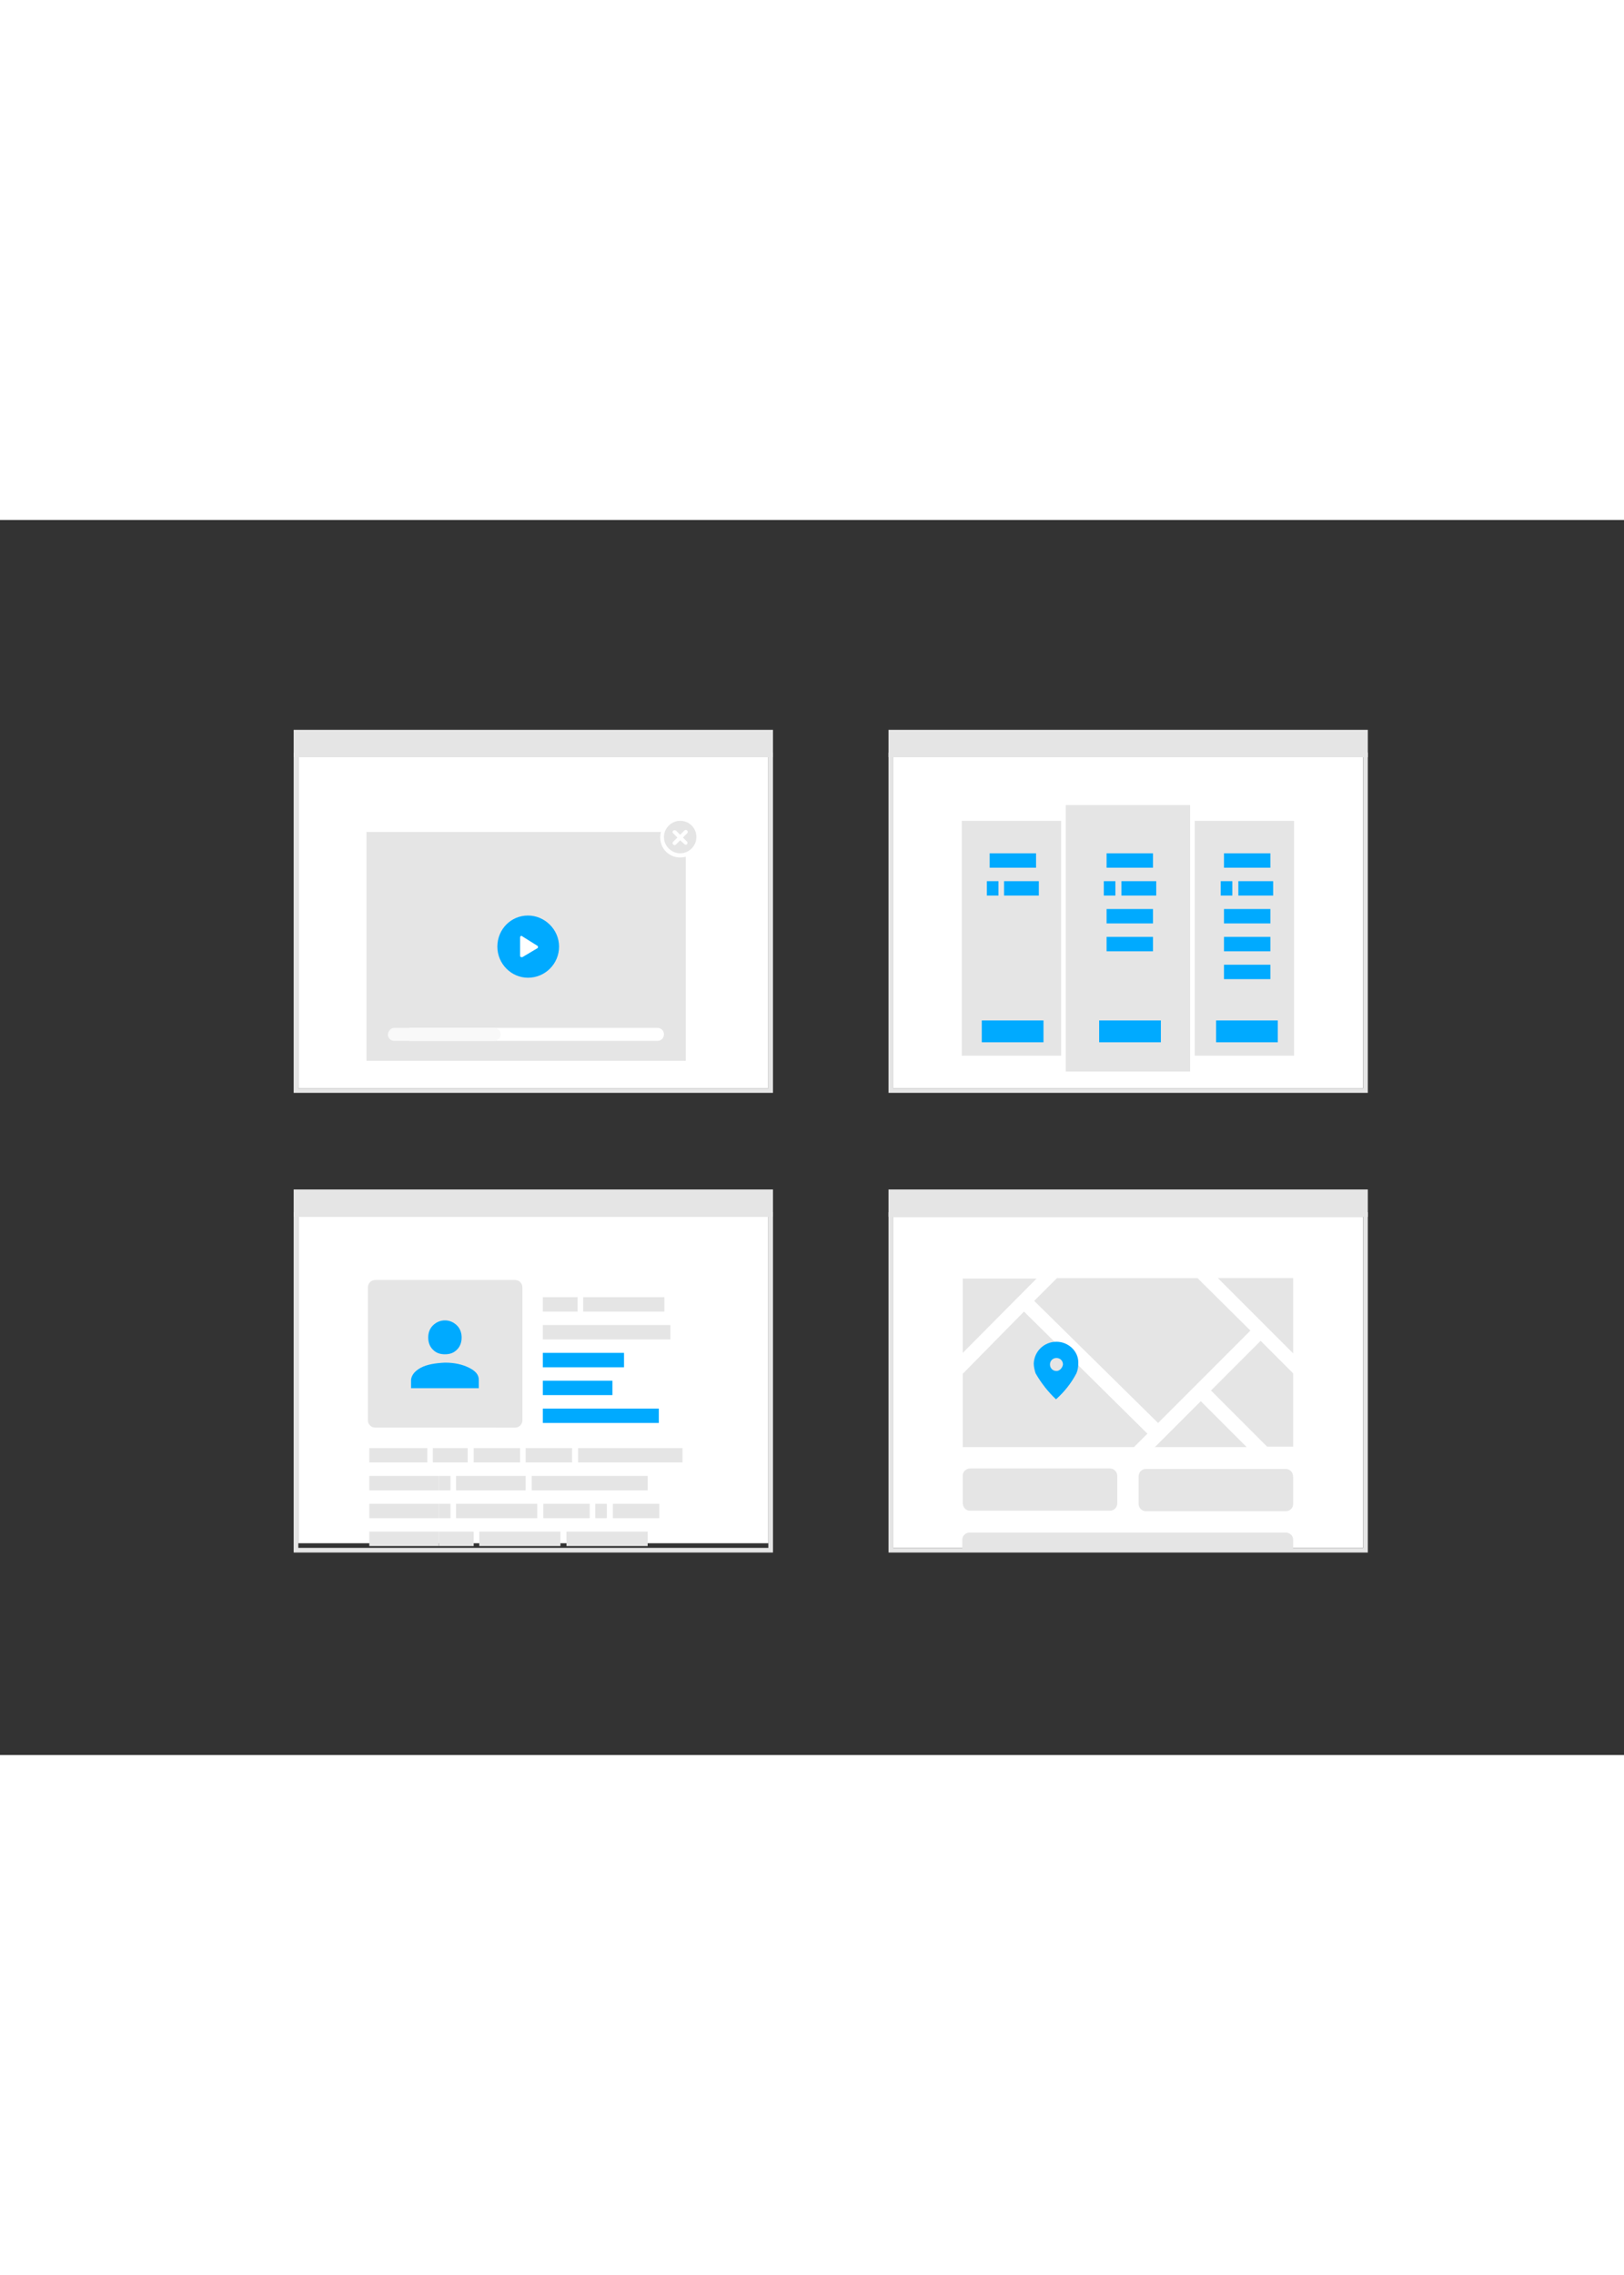 <?xml version="1.0" encoding="UTF-8" standalone="no"?>
<svg
   xmlns:dc="http://purl.org/dc/elements/1.1/"
   xmlns:cc="http://creativecommons.org/ns#"
   xmlns:rdf="http://www.w3.org/1999/02/22-rdf-syntax-ns#"
   xmlns:svg="http://www.w3.org/2000/svg"
   xmlns="http://www.w3.org/2000/svg"
   xmlns:xlink="http://www.w3.org/1999/xlink"
   xmlns:sodipodi="http://sodipodi.sourceforge.net/DTD/sodipodi-0.dtd"
   xmlns:inkscape="http://www.inkscape.org/namespaces/inkscape"
   id="Layer_1"
   viewBox="0 0 350 266"
   version="1.1"
   sodipodi:docname="feature-enrichdashboards.svg"
   height="700"
   width="500"
   inkscape:version="0.92.3 (2405546, 2018-03-11)">
  <rect x="0" y="0" width="350" height="266" fill="#333333" stroke="none"/>
  <sodipodi:namedview
     pagecolor="#ffffff"
     bordercolor="#666666"
     borderopacity="1"
     objecttolerance="10"
     gridtolerance="10"
     guidetolerance="10"
     inkscape:pageopacity="0"
     inkscape:pageshadow="2"
     inkscape:window-width="1920"
     inkscape:window-height="1027"
     id="namedview5129"
     showgrid="false"
     inkscape:zoom="2.5293854"
     inkscape:cx="161.51057"
     inkscape:cy="133"
     inkscape:window-x="-8"
     inkscape:window-y="-8"
     inkscape:window-maximized="1"
     inkscape:current-layer="layer1" />
  <style
     id="style4750">.st0{clip-path:url(#SVGID_2_)}.st1{fill:#e5e5e5}.st2{enable-background:new}.st3{fill:#0af}.st4{clip-path:url(#SVGID_4_)}.st5{clip-path:url(#SVGID_6_)}.st6{fill:#cfcfcf}.st7{clip-path:url(#SVGID_8_)}.st8{fill:#e3e3e3}.st9{fill:#fff}.st10{clip-path:url(#SVGID_10_)}.st11{fill:#f9f9f9}.st12{clip-path:url(#SVGID_12_)}.st13{clip-path:url(#SVGID_14_)}.st14{clip-path:url(#SVGID_16_)}.st15{fill:url(#SVGID_17_)}.st16{fill:url(#SVGID_18_)}.st17{fill:#e4e4e3}.st18{fill:url(#SVGID_19_)}.st19{fill:url(#SVGID_20_)}.st20{fill:url(#SVGID_21_)}.st21{fill:url(#SVGID_22_)}.st22{fill:#5e5e5e}</style>
  <title
     id="title4752">Asset 12</title>
  <defs
     id="defs4755">
    <path
       id="SVGID_1_"
       d="m 0.5,148.6 h 102.3 v 72.3 H 0.5 Z"
       inkscape:connector-curvature="0" />
    <clipPath
       id="SVGID_12_-5">
      <use
         height="100%"
         width="100%"
         y="0"
         x="0"
         style="overflow:visible"
         xlink:href="#SVGID_11_"
         overflow="visible"
         id="use4941-2" />
    </clipPath>
    <clipPath
       id="SVGID_10_-0">
      <use
         height="100%"
         width="100%"
         y="0"
         x="0"
         style="overflow:visible"
         xlink:href="#SVGID_9_"
         overflow="visible"
         id="use4919-1" />
    </clipPath>
    <clipPath
       id="SVGID_4_-3">
      <use
         height="100%"
         width="100%"
         y="0"
         x="0"
         style="overflow:visible"
         xlink:href="#SVGID_3_"
         overflow="visible"
         id="use4817-7" />
    </clipPath>
    <clipPath
       id="SVGID_2_-8">
      <use
         height="100%"
         width="100%"
         y="0"
         x="0"
         style="overflow:visible"
         xlink:href="#SVGID_1_"
         overflow="visible"
         id="use4757-7" />
    </clipPath>
  </defs>
  <clipPath
     id="SVGID_2_">
    <use
       xlink:href="#SVGID_1_"
       overflow="visible"
       id="use4757"
       style="overflow:visible"
       x="0"
       y="0"
       width="100%"
       height="100%" />
  </clipPath>
  <defs
     id="defs4815">
    <path
       id="SVGID_3_"
       d="M 128.7,148.6 H 231 v 72.3 H 128.7 Z"
       inkscape:connector-curvature="0" />
  </defs>
  <clipPath
     id="SVGID_4_">
    <use
       xlink:href="#SVGID_3_"
       overflow="visible"
       id="use4817"
       style="overflow:visible"
       x="0"
       y="0"
       width="100%"
       height="100%" />
  </clipPath>
  <defs
     id="defs4829">
    <path
       id="SVGID_5_"
       d="m 256.9,148.6 h 102.3 v 72.3 H 256.9 Z"
       inkscape:connector-curvature="0" />
  </defs>
  <clipPath
     id="SVGID_6_">
    <use
       xlink:href="#SVGID_5_"
       overflow="visible"
       id="use4831"
       style="overflow:visible"
       x="0"
       y="0"
       width="100%"
       height="100%" />
  </clipPath>
  <defs
     id="defs4843">
    <path
       id="SVGID_7_"
       d="m 385,148.6 h 102.3 v 72.3 H 385 Z"
       inkscape:connector-curvature="0" />
  </defs>
  <clipPath
     id="SVGID_8_">
    <use
       xlink:href="#SVGID_7_"
       overflow="visible"
       id="use4845"
       style="overflow:visible"
       x="0"
       y="0"
       width="100%"
       height="100%" />
  </clipPath>
  <defs
     id="defs4917">
    <path
       id="SVGID_9_"
       d="m 0.5,49.6 h 102.3 v 72.3 H 0.5 Z"
       inkscape:connector-curvature="0" />
  </defs>
  <clipPath
     id="SVGID_10_">
    <use
       xlink:href="#SVGID_9_"
       overflow="visible"
       id="use4919"
       style="overflow:visible"
       x="0"
       y="0"
       width="100%"
       height="100%" />
  </clipPath>
  <defs
     id="defs4939">
    <path
       id="SVGID_11_"
       d="M 128.7,49.6 H 231 v 72.3 H 128.7 Z"
       inkscape:connector-curvature="0" />
  </defs>
  <clipPath
     id="SVGID_12_">
    <use
       xlink:href="#SVGID_11_"
       overflow="visible"
       id="use4941"
       style="overflow:visible"
       x="0"
       y="0"
       width="100%"
       height="100%" />
  </clipPath>
  <defs
     id="defs5003">
    <path
       id="SVGID_13_"
       d="m 256.9,49.6 h 102.3 v 72.3 H 256.9 Z"
       inkscape:connector-curvature="0" />
  </defs>
  <clipPath
     id="SVGID_14_">
    <use
       xlink:href="#SVGID_13_"
       overflow="visible"
       id="use5005"
       style="overflow:visible"
       x="0"
       y="0"
       width="100%"
       height="100%" />
  </clipPath>
  <defs
     id="defs5013">
    <path
       id="SVGID_15_"
       d="m 385,49.6 h 102.3 v 72.3 H 385 Z"
       inkscape:connector-curvature="0" />
  </defs>
  <clipPath
     id="SVGID_16_">
    <use
       xlink:href="#SVGID_15_"
       overflow="visible"
       id="use5015"
       style="overflow:visible"
       x="0"
       y="0"
       width="100%"
       height="100%" />
  </clipPath>
  <linearGradient
     id="SVGID_19_"
     gradientUnits="userSpaceOnUse"
     x1="256.4"
     y1="83.3"
     x2="359.7"
     y2="83.3">
    <stop
       offset="0"
       stop-color="#e5e5e5"
       id="stop5062" />
    <stop
       offset=".506"
       stop-color="#e8e8e8"
       id="stop5064" />
    <stop
       offset=".809"
       stop-color="#f0f0f0"
       id="stop5066" />
    <stop
       offset="1"
       stop-color="#fafafa"
       id="stop5068" />
  </linearGradient>
  <linearGradient
     id="SVGID_20_"
     gradientUnits="userSpaceOnUse"
     x1="384.5"
     y1="83.3"
     x2="487.8"
     y2="83.3">
    <stop
       offset="0"
       stop-color="#fafafa"
       id="stop5073" />
    <stop
       offset=".191"
       stop-color="#f0f0f0"
       id="stop5075" />
    <stop
       offset=".494"
       stop-color="#e8e8e8"
       id="stop5077" />
    <stop
       offset="1"
       stop-color="#e5e5e5"
       id="stop5079" />
  </linearGradient>
  <linearGradient
     id="SVGID_21_"
     gradientUnits="userSpaceOnUse"
     x1="256.4"
     y1="182.3"
     x2="359.7"
     y2="182.3">
    <stop
       offset="0"
       stop-color="#e5e5e5"
       id="stop5094" />
    <stop
       offset=".506"
       stop-color="#e8e8e8"
       id="stop5096" />
    <stop
       offset=".809"
       stop-color="#f0f0f0"
       id="stop5098" />
    <stop
       offset="1"
       stop-color="#fafafa"
       id="stop5100" />
  </linearGradient>
  <linearGradient
     id="SVGID_22_"
     gradientUnits="userSpaceOnUse"
     x1="384.5"
     y1="182.3"
     x2="487.8"
     y2="182.3">
    <stop
       offset="0"
       stop-color="#fafafa"
       id="stop5105" />
    <stop
       offset=".191"
       stop-color="#f0f0f0"
       id="stop5107" />
    <stop
       offset=".494"
       stop-color="#e8e8e8"
       id="stop5109" />
    <stop
       offset="1"
       stop-color="#e5e5e5"
       id="stop5111" />
  </linearGradient>
  <g
     inkscape:groupmode="layer"
     id="layer1"
     inkscape:label="derriere">
    <rect
       style="fill:#ffffff;stroke-width:1.864"
       id="rect950"
       width="101.3"
       height="71.3"
       x="64.289"
       y="51.091" />
    <rect
       style="fill:#ffffff;stroke-width:1.864"
       id="rect950-8"
       width="101.3"
       height="71.3"
       x="64.289"
       y="149.091" />
    <rect
       style="fill:#ffffff;stroke-width:1.864"
       id="rect950-8-6"
       width="101.3"
       height="71.3"
       x="192.489"
       y="150.091" />
    <rect
       style="fill:#ffffff;stroke-width:1.864"
       id="rect950-8-6-3"
       width="101.3"
       height="71.3"
       x="192.489"
       y="51.091" />
  </g>
  <g
     inkscape:groupmode="layer"
     id="layer2"
     inkscape:label="dessus">
    <g
       style=""
       transform="translate(63.289,0.991)"
       class="st0"
       clip-path="url(#SVGID_2_)"
       id="g4812">
      <path
         inkscape:connector-curvature="0"
         class="st1"
         d="m 17.6,162.7 h 30.1 c 0.9,0 1.6,0.7 1.6,1.6 v 28.6 c 0,0.9 -0.7,1.6 -1.6,1.6 H 17.6 c -0.9,0 -1.6,-0.7 -1.6,-1.6 v -28.6 c 0,-0.9 0.7,-1.6 1.6,-1.6 z"
         id="path4760"
         style="fill:#e5e5e5" />
      <g
         class="st2"
         id="g4764"
         style="enable-background:new">
        <path
           inkscape:connector-curvature="0"
           class="st3"
           d="m 32.6,180.5 c 2.1,0 3.8,0.4 5.2,1.1 1.4,0.7 2.1,1.5 2.1,2.6 V 186 H 25.3 v -1.8 c 0.1,-1 0.8,-1.9 2.1,-2.6 1.3,-0.7 3.1,-1 5.2,-1.1 z m 0,-9.1 c 1,0 1.9,0.4 2.6,1.1 0.7,0.7 1,1.6 1,2.6 0,1 -0.3,1.9 -1,2.6 -0.7,0.7 -1.5,1 -2.6,1 -1.1,0 -1.9,-0.3 -2.6,-1 -0.7,-0.7 -1,-1.6 -1,-2.6 0,-1 0.3,-1.9 1,-2.6 0.7,-0.7 1.6,-1.1 2.6,-1.1 z"
           id="path4762"
           style="fill:#00aaff" />
      </g>
      <g
         class="st2"
         id="g4768"
         style="enable-background:new">
        <path
           inkscape:connector-curvature="0"
           class="st1"
           d="m 16.3,202 v -3.1 h 2.5 v 3.1 z m 2.5,0 v -3.1 h 2.5 v 3.1 z m 2.5,0 v -3.1 h 2.5 v 3.1 z m 2.5,0 v -3.1 h 2.5 v 3.1 z m 2.5,0 v -3.1 h 2.5 v 3.1 z m 3.7,0 v -3.1 h 2.5 v 3.1 z m 2.5,0 v -3.1 H 35 v 3.1 z m 2.5,0 v -3.1 h 2.5 v 3.1 z m 3.8,0 v -3.1 h 2.5 v 3.1 z m 2.5,0 v -3.1 h 2.5 v 3.1 z m 2.5,0 v -3.1 h 2.5 v 3.1 z m 2.5,0 v -3.1 h 2.5 v 3.1 z m 3.7,0 v -3.1 h 2.5 v 3.1 z m 2.5,0 v -3.1 H 55 v 3.1 z m 2.5,0 v -3.1 h 2.5 v 3.1 z m 2.5,0 v -3.1 H 60 v 3.1 z m 3.8,0 v -3.1 h 2.5 v 3.1 z m 2.5,0 v -3.1 h 2.5 v 3.1 z m 2.5,0 v -3.1 h 2.5 v 3.1 z m 2.5,0 v -3.1 h 2.5 v 3.1 z m 2.5,0 v -3.1 h 2.5 v 3.1 z m 2.5,0 v -3.1 h 2.5 v 3.1 z m 2.5,0 v -3.1 h 2.5 v 3.1 z m 2.5,0 v -3.1 h 2.5 v 3.1 z m 2.5,0 v -3.1 h 2.5 v 3.1 z"
           id="path4766"
           style="fill:#e5e5e5" />
      </g>
      <g
         class="st2"
         id="g4774"
         style="enable-background:new">
        <path
           inkscape:connector-curvature="0"
           class="st1"
           d="m 16.3,208 v -3.1 h 2.5 v 3.1 z m 2.5,0 v -3.1 h 2.5 v 3.1 z m 2.5,0 v -3.1 h 2.5 v 3.1 z m 2.5,0 v -3.1 h 2.5 v 3.1 z m 2.5,0 v -3.1 h 2.5 v 3.1 z m 2.5,0 v -3.1 h 2.5 v 3.1 z"
           id="path4770"
           style="fill:#e5e5e5" />
        <path
           inkscape:connector-curvature="0"
           class="st1"
           d="m 31.3,208 v -3.1 h 2.5 v 3.1 z m 3.7,0 v -3.1 h 2.5 v 3.1 z m 2.5,0 v -3.1 H 40 v 3.1 z m 2.5,0 v -3.1 h 2.5 v 3.1 z m 2.5,0 v -3.1 H 45 v 3.1 z m 2.5,0 v -3.1 h 2.5 v 3.1 z m 2.5,0 v -3.1 H 50 v 3.1 z m 3.8,0 v -3.1 h 2.5 v 3.1 z m 2.5,0 v -3.1 h 2.5 v 3.1 z m 2.5,0 v -3.1 h 2.5 v 3.1 z m 2.5,0 v -3.1 h 2.5 v 3.1 z m 2.5,0 v -3.1 h 2.5 v 3.1 z m 2.5,0 v -3.1 h 2.5 v 3.1 z m 2.5,0 v -3.1 h 2.5 v 3.1 z m 2.5,0 v -3.1 h 2.5 v 3.1 z m 2.5,0 v -3.1 h 2.5 v 3.1 z m 2.5,0 v -3.1 h 2.5 v 3.1 z"
           id="path4772"
           style="fill:#e5e5e5" />
      </g>
      <g
         class="st2"
         id="g4780"
         style="enable-background:new">
        <path
           inkscape:connector-curvature="0"
           class="st1"
           d="m 16.3,214 v -3.1 h 2.5 v 3.1 z m 2.5,0 v -3.1 h 2.5 v 3.1 z m 2.5,0 v -3.1 h 2.5 v 3.1 z m 2.5,0 v -3.1 h 2.5 v 3.1 z m 2.5,0 v -3.1 h 2.5 v 3.1 z m 2.5,0 v -3.1 h 2.5 v 3.1 z"
           id="path4776"
           style="fill:#e5e5e5" />
        <path
           inkscape:connector-curvature="0"
           class="st1"
           d="m 31.3,214 v -3.1 h 2.5 v 3.1 z m 3.7,0 v -3.1 h 2.5 v 3.1 z m 2.5,0 v -3.1 H 40 v 3.1 z m 2.5,0 v -3.1 h 2.5 v 3.1 z m 2.5,0 v -3.1 H 45 v 3.1 z m 2.5,0 v -3.1 h 2.5 v 3.1 z m 2.5,0 v -3.1 H 50 v 3.1 z m 2.5,0 v -3.1 h 2.5 v 3.1 z m 3.8,0 v -3.1 h 2.5 v 3.1 z m 2.5,0 v -3.1 h 2.5 v 3.1 z m 2.5,0 v -3.1 h 2.5 v 3.1 z m 2.5,0 v -3.1 h 2.5 v 3.1 z m 3.7,0 v -3.1 h 2.5 v 3.1 z m 3.8,0 v -3.1 h 2.5 v 3.1 z m 2.5,0 v -3.1 h 2.5 v 3.1 z m 2.5,0 v -3.1 h 2.5 v 3.1 z m 2.5,0 v -3.1 h 2.5 v 3.1 z"
           id="path4778"
           style="fill:#e5e5e5" />
      </g>
      <g
         class="st2"
         id="g4786"
         style="enable-background:new">
        <path
           inkscape:connector-curvature="0"
           class="st1"
           d="m 16.3,220 v -3.1 h 2.5 v 3.1 z m 2.5,0 v -3.1 h 2.5 v 3.1 z m 2.5,0 v -3.1 h 2.5 v 3.1 z m 2.5,0 v -3.1 h 2.5 v 3.1 z m 2.5,0 v -3.1 h 2.5 v 3.1 z m 2.5,0 v -3.1 h 2.5 v 3.1 z"
           id="path4782"
           style="fill:#e5e5e5" />
        <path
           inkscape:connector-curvature="0"
           class="st1"
           d="m 31.3,220 v -3.1 h 2.5 v 3.1 z m 2.5,0 v -3.1 h 2.5 v 3.1 z m 2.5,0 v -3.1 h 2.5 v 3.1 z m 3.7,0 v -3.1 h 2.5 v 3.1 z m 2.5,0 v -3.1 H 45 v 3.1 z m 2.5,0 v -3.1 h 2.5 v 3.1 z m 2.5,0 v -3.1 H 50 v 3.1 z m 2.5,0 v -3.1 h 2.5 v 3.1 z m 2.5,0 v -3.1 H 55 v 3.1 z m 2.5,0 v -3.1 h 2.5 v 3.1 z m 3.8,0 v -3.1 h 2.5 v 3.1 z m 2.5,0 v -3.1 h 2.5 v 3.1 z m 2.5,0 v -3.1 h 2.5 v 3.1 z m 2.5,0 v -3.1 h 2.5 v 3.1 z m 2.5,0 v -3.1 h 2.5 v 3.1 z m 2.5,0 v -3.1 h 2.5 v 3.1 z m 2.5,0 v -3.1 h 2.5 v 3.1 z"
           id="path4784"
           style="fill:#e5e5e5" />
      </g>
      <g
         class="st2"
         id="g4790"
         style="enable-background:new">
        <path
           inkscape:connector-curvature="0"
           class="st1"
           d="m 16.3,226 v -3.1 h 2.5 v 3.1 z m 2.5,0 v -3.1 h 2.5 v 3.1 z m 2.5,0 v -3.1 h 2.5 v 3.1 z m 2.5,0 v -3.1 h 2.5 v 3.1 z m 2.5,0 v -3.1 h 2.5 v 3.1 z m 3.7,0 v -3.1 h 2.5 v 3.1 z m 2.5,0 v -3.1 H 35 v 3.1 z m 2.5,0 v -3.1 h 2.5 v 3.1 z m 2.5,0 v -3.1 H 40 v 3.1 z m 2.5,0 v -3.1 h 2.5 v 3.1 z m 2.5,0 v -3.1 H 45 v 3.1 z m 2.5,0 v -3.1 h 2.5 v 3.1 z m 2.5,0 v -3.1 H 50 v 3.1 z"
           id="path4788"
           style="fill:#e5e5e5" />
      </g>
      <g
         class="st2"
         id="g4794"
         style="enable-background:new">
        <path
           inkscape:connector-curvature="0"
           class="st1"
           d="m 53.7,169.5 v -3.1 h 2.5 v 3.1 z m 2.5,0 v -3.1 h 2.5 v 3.1 z m 2.5,0 v -3.1 h 2.5 v 3.1 z m 3.7,0 v -3.1 h 2.5 v 3.1 z m 2.5,0 v -3.1 h 2.5 v 3.1 z m 2.5,0 v -3.1 h 2.5 v 3.1 z m 2.5,0 v -3.1 h 2.5 v 3.1 z m 2.5,0 v -3.1 h 2.5 v 3.1 z m 2.5,0 v -3.1 h 2.5 v 3.1 z m 2.5,0 v -3.1 h 2.5 v 3.1 z"
           id="path4792"
           style="fill:#e5e5e5" />
      </g>
      <g
         class="st2"
         id="g4798"
         style="enable-background:new">
        <path
           inkscape:connector-curvature="0"
           class="st1"
           d="m 53.7,175.5 v -3.1 h 2.5 v 3.1 z m 2.5,0 v -3.1 h 2.5 v 3.1 z m 2.5,0 v -3.1 h 2.5 v 3.1 z m 2.5,0 v -3.1 h 2.5 v 3.1 z m 2.5,0 v -3.1 h 2.5 v 3.1 z m 2.5,0 v -3.1 h 2.5 v 3.1 z m 2.5,0 v -3.1 h 2.5 v 3.1 z m 2.5,0 v -3.1 h 2.5 v 3.1 z m 2.5,0 v -3.1 h 2.5 v 3.1 z m 2.5,0 v -3.1 h 2.5 v 3.1 z m 2.5,0 v -3.1 h 2.5 v 3.1 z"
           id="path4796"
           style="fill:#e5e5e5" />
      </g>
      <g
         class="st2"
         id="g4802"
         style="enable-background:new">
        <path
           inkscape:connector-curvature="0"
           class="st3"
           d="m 53.7,181.5 v -3.1 h 2.5 v 3.1 z m 2.5,0 v -3.1 h 2.5 v 3.1 z m 2.5,0 v -3.1 h 2.5 v 3.1 z m 2.5,0 v -3.1 h 2.5 v 3.1 z m 2.5,0 v -3.1 h 2.5 v 3.1 z m 2.5,0 v -3.1 h 2.5 v 3.1 z m 2.5,0 v -3.1 h 2.5 v 3.1 z"
           id="path4800"
           style="fill:#00aaff" />
      </g>
      <g
         class="st2"
         id="g4806"
         style="enable-background:new">
        <path
           inkscape:connector-curvature="0"
           class="st3"
           d="m 53.7,187.5 v -3.1 h 2.5 v 3.1 z m 2.5,0 v -3.1 h 2.5 v 3.1 z m 2.5,0 v -3.1 h 2.5 v 3.1 z m 2.5,0 v -3.1 h 2.5 v 3.1 z m 2.5,0 v -3.1 h 2.5 v 3.1 z m 2.5,0 v -3.1 h 2.5 v 3.1 z"
           id="path4804"
           style="fill:#00aaff" />
      </g>
      <g
         class="st2"
         id="g4810"
         style="enable-background:new">
        <path
           inkscape:connector-curvature="0"
           class="st3"
           d="m 53.7,193.5 v -3.1 h 2.5 v 3.1 z m 2.5,0 v -3.1 h 2.5 v 3.1 z m 2.5,0 v -3.1 h 2.5 v 3.1 z m 2.5,0 v -3.1 h 2.5 v 3.1 z m 2.5,0 v -3.1 h 2.5 v 3.1 z m 2.5,0 v -3.1 h 2.5 v 3.1 z m 2.5,0 v -3.1 h 2.5 v 3.1 z m 2.5,0 v -3.1 h 2.5 v 3.1 z m 2.5,0 v -3.1 h 2.5 v 3.1 z m 2.5,0 v -3.1 h 2.5 v 3.1 z"
           id="path4808"
           style="fill:#00aaff" />
      </g>
    </g>
    <g
       style=""
       transform="translate(63.289,0.991)"
       class="st4"
       clip-path="url(#SVGID_4_)"
       id="g4826">
      <path
         inkscape:connector-curvature="0"
         class="st1"
         d="m 195.5,188.8 9.9,9.9 h -19.8 z m 10.7,-15.2 -19.9,19.9 -26.7,-26.3 4.9,-4.9 h 30.3 z m -48.8,-4.1 26.6,26.3 -2.9,2.9 h -36.9 v -15.8 z m -13.2,8.9 v -16 h 15.9 z m 55,-16.1 h 16.2 v 16.2 z m 9.2,13.5 7,7 v 15.8 h -5.6 l -12.1,-12.1 z"
         id="path4820"
         style="fill:#e5e5e5" />
      <path
         inkscape:connector-curvature="0"
         class="st3"
         d="m 164.4,176 c -2.7,0 -4.8,2.1 -4.9,4.7 0,0.7 0.2,1.5 0.4,2.1 1.2,2.1 2.7,4 4.4,5.6 1.8,-1.6 3.3,-3.5 4.4,-5.6 0.3,-0.7 0.4,-1.4 0.4,-2.2 0.1,-2.5 -2.1,-4.6 -4.7,-4.6 z m 0,6.3 c -0.8,0 -1.4,-0.6 -1.4,-1.4 0,-0.8 0.6,-1.4 1.4,-1.4 0.8,0 1.4,0.6 1.4,1.4 -0.1,0.7 -0.7,1.4 -1.4,1.4 z"
         id="path4822"
         style="fill:#00aaff" />
      <path
         inkscape:connector-curvature="0"
         class="st1"
         d="m 145.8,212.4 h 30.1 c 0.9,0 1.6,-0.7 1.6,-1.6 v -5.9 c 0,-0.9 -0.7,-1.6 -1.6,-1.6 h -30.1 c -0.9,0 -1.6,0.7 -1.6,1.5 v 5.9 c 0,1 0.7,1.7 1.6,1.7 z m 68,4.7 h -68.1 c -0.9,0 -1.6,0.7 -1.6,1.5 v 5.9 c 0,0.9 0.7,1.6 1.6,1.6 h 68.1 c 0.9,0 1.6,-0.7 1.6,-1.6 v -5.9 c 0,-0.8 -0.7,-1.5 -1.6,-1.5 0.1,0 0.1,0 0,0 z m 0,-13.7 h -30.1 c -0.9,0 -1.6,0.7 -1.6,1.6 v 5.9 c 0,0.9 0.7,1.6 1.6,1.6 h 30.1 c 0.9,0 1.6,-0.7 1.6,-1.5 v -5.9 c 0,-1 -0.7,-1.7 -1.6,-1.7 0.1,0 0.1,0 0,0 z"
         id="path4824"
         style="fill:#e5e5e5" />
    </g>
    <g
       style=""
       transform="translate(63.289,0.991)"
       class="st10"
       clip-path="url(#SVGID_10_)"
       id="g4936">
      <path
         inkscape:connector-curvature="0"
         class="st1"
         d="m 15.7,66.2 v 49.3 H 84.5 V 66.2 Z"
         id="path4922"
         style="fill:#e5e5e5" />
      <path
         inkscape:connector-curvature="0"
         class="st9"
         d="m 25.2,108.4 h 53.2 c 0.8,0 1.4,0.6 1.4,1.4 0,0.8 -0.6,1.4 -1.4,1.4 H 25.2 c -0.8,0 -1.4,-0.6 -1.4,-1.4 0.1,-0.8 0.7,-1.4 1.4,-1.4 z"
         id="path4924"
         style="fill:#ffffff" />
      <circle
         class="st9"
         cx="50.5"
         cy="90.8"
         r="4.1"
         id="circle4926"
         style="fill:#ffffff" />
      <path
         inkscape:connector-curvature="0"
         class="st11"
         d="m 21.7,108.4 h 21.5 c 0.8,0 1.4,0.6 1.4,1.4 0,0.8 -0.6,1.4 -1.4,1.4 H 21.7 c -0.8,0 -1.4,-0.6 -1.4,-1.4 0.1,-0.8 0.7,-1.4 1.4,-1.4 z"
         id="path4928"
         style="fill:#f9f9f9" />
      <path
         inkscape:connector-curvature="0"
         class="st3"
         d="m 50.5,84.2 c -3.7,0 -6.6,3 -6.6,6.7 0,3.7 3,6.7 6.6,6.7 3.7,0 6.7,-3 6.7,-6.7 0,-3.7 -3.1,-6.7 -6.7,-6.7 z m 2.1,7 -3.2,1.9 c -0.1,0.1 -0.3,0.1 -0.5,0 C 48.8,93 48.8,93 48.8,92.9 v -4 c 0,-0.2 0.1,-0.3 0.3,-0.3 0.1,0 0.2,0 0.2,0.1 l 3.2,2 c 0.2,0.1 0.2,0.3 0.1,0.5 0.1,-0.1 0.1,-0.1 0,0 z"
         id="path4930"
         style="fill:#00aaff" />
      <path
         inkscape:connector-curvature="0"
         class="st9"
         d="m 83.3,63 c -2.4,0 -4.3,2 -4.3,4.4 0,2.4 1.9,4.3 4.3,4.3 2.4,0 4.3,-1.9 4.3,-4.3 C 87.6,65 85.7,63 83.3,63 Z"
         id="path4932"
         style="fill:#ffffff" />
      <path
         inkscape:connector-curvature="0"
         class="st1"
         d="m 83.3,63.8 c -1.9,0 -3.5,1.6 -3.5,3.5 0,1.9 1.6,3.5 3.5,3.5 1.9,0 3.5,-1.6 3.5,-3.5 0,-1.9 -1.5,-3.5 -3.5,-3.5 z m 1.5,5 c -0.2,0.2 -0.4,0.2 -0.6,0 L 83.3,68 82.4,68.9 c -0.2,0.2 -0.4,0.2 -0.6,0 -0.2,-0.2 -0.2,-0.4 0,-0.6 l 0.9,-0.9 -0.9,-0.9 c -0.2,-0.2 -0.2,-0.4 0,-0.6 0.2,-0.1 0.4,-0.1 0.6,0 l 0.9,0.9 0.9,-0.9 c 0.2,-0.2 0.4,-0.2 0.6,0 0.2,0.2 0.2,0.4 0,0.6 l -0.9,0.9 0.9,0.9 c 0.1,0.1 0.1,0.3 0,0.5 z"
         id="path4934"
         style="fill:#e5e5e5" />
    </g>
    <g
       style=""
       transform="translate(63.289,0.991)"
       class="st12"
       clip-path="url(#SVGID_12_)"
       id="g5000">
      <path
         inkscape:connector-curvature="0"
         class="st1"
         d="m 144,63.8 h 71.6 v 50.6 H 144 Z"
         id="path4944"
         style="fill:#e5e5e5" />
      <path
         inkscape:connector-curvature="0"
         class="st1"
         d="m 165.9,59.9 h 27.8 v 58.4 h -27.8 z"
         id="path4946"
         style="fill:#e5e5e5" />
      <path
         inkscape:connector-curvature="0"
         class="st9"
         d="M 194.2,118.8 H 165.4 V 59.4 h 28.8 z m -27.8,-1 h 26.8 V 60.4 h -26.8 z"
         id="path4948"
         style="fill:#ffffff" />
      <path
         inkscape:connector-curvature="0"
         class="st3"
         d="m 148.3,106.8 h 13.3 v 4.7 h -13.3 z"
         id="path4950"
         style="fill:#00aaff" />
      <g
         class="st2"
         id="g4954"
         style="enable-background:new">
        <path
           inkscape:connector-curvature="0"
           class="st3"
           d="m 150,73.9 v -3.1 h 2.5 v 3.1 z m 2.5,0 v -3.1 h 2.5 v 3.1 z m 2.5,0 v -3.1 h 2.5 v 3.1 z m 2.5,0 v -3.1 h 2.5 v 3.1 z"
           id="path4952"
           style="fill:#00aaff" />
      </g>
      <g
         class="st2"
         id="g4958"
         style="enable-background:new">
        <path
           inkscape:connector-curvature="0"
           class="st3"
           d="m 149.4,79.9 v -3.1 h 2.5 v 3.1 z m 3.7,0 v -3.1 h 2.5 v 3.1 z m 2.5,0 v -3.1 h 2.5 v 3.1 z m 2.5,0 v -3.1 h 2.5 v 3.1 z"
           id="path4956"
           style="fill:#00aaff" />
      </g>
      <path
         inkscape:connector-curvature="0"
         class="st3"
         d="m 173.6,106.8 h 13.3 v 4.7 h -13.3 z"
         id="path4960"
         style="fill:#00aaff" />
      <g
         class="st2"
         id="g4964"
         style="enable-background:new">
        <path
           inkscape:connector-curvature="0"
           class="st3"
           d="m 175.2,73.9 v -3.1 h 2.5 v 3.1 z m 2.5,0 v -3.1 h 2.5 v 3.1 z m 2.5,0 v -3.1 h 2.5 v 3.1 z m 2.5,0 v -3.1 h 2.5 v 3.1 z"
           id="path4962"
           style="fill:#00aaff" />
      </g>
      <g
         class="st2"
         id="g4968"
         style="enable-background:new">
        <path
           inkscape:connector-curvature="0"
           class="st3"
           d="m 174.6,79.9 v -3.1 h 2.5 v 3.1 z m 3.8,0 v -3.1 h 2.5 v 3.1 z m 2.5,0 v -3.1 h 2.5 v 3.1 z m 2.5,0 v -3.1 h 2.5 v 3.1 z"
           id="path4966"
           style="fill:#00aaff" />
      </g>
      <g
         class="st2"
         id="g4972"
         style="enable-background:new">
        <path
           inkscape:connector-curvature="0"
           class="st3"
           d="m 175.2,85.9 v -3.1 h 2.5 v 3.1 z m 2.5,0 v -3.1 h 2.5 v 3.1 z m 2.5,0 v -3.1 h 2.5 v 3.1 z m 2.5,0 v -3.1 h 2.5 v 3.1 z"
           id="path4970"
           style="fill:#00aaff" />
      </g>
      <g
         class="st2"
         id="g4976"
         style="enable-background:new">
        <path
           inkscape:connector-curvature="0"
           class="st3"
           d="m 175.2,91.9 v -3.1 h 2.5 v 3.1 z m 2.5,0 v -3.1 h 2.5 v 3.1 z m 2.5,0 v -3.1 h 2.5 v 3.1 z m 2.5,0 v -3.1 h 2.5 v 3.1 z"
           id="path4974"
           style="fill:#00aaff" />
      </g>
      <path
         inkscape:connector-curvature="0"
         class="st3"
         d="m 198.8,106.8 h 13.3 v 4.7 h -13.3 z"
         id="path4978"
         style="fill:#00aaff" />
      <g
         class="st2"
         id="g4982"
         style="enable-background:new">
        <path
           inkscape:connector-curvature="0"
           class="st3"
           d="m 200.5,73.9 v -3.1 h 2.5 v 3.1 z m 2.5,0 v -3.1 h 2.5 v 3.1 z m 2.5,0 v -3.1 h 2.5 v 3.1 z m 2.5,0 v -3.1 h 2.5 v 3.1 z"
           id="path4980"
           style="fill:#00aaff" />
      </g>
      <g
         class="st2"
         id="g4986"
         style="enable-background:new">
        <path
           inkscape:connector-curvature="0"
           class="st3"
           d="m 199.8,79.9 v -3.1 h 2.5 v 3.1 z m 3.8,0 v -3.1 h 2.5 v 3.1 z m 2.5,0 v -3.1 h 2.5 v 3.1 z m 2.5,0 v -3.1 h 2.5 v 3.1 z"
           id="path4984"
           style="fill:#00aaff" />
      </g>
      <g
         class="st2"
         id="g4990"
         style="enable-background:new">
        <path
           inkscape:connector-curvature="0"
           class="st3"
           d="m 200.5,85.9 v -3.1 h 2.5 v 3.1 z m 2.5,0 v -3.1 h 2.5 v 3.1 z m 2.5,0 v -3.1 h 2.5 v 3.1 z m 2.5,0 v -3.1 h 2.5 v 3.1 z"
           id="path4988"
           style="fill:#00aaff" />
      </g>
      <g
         class="st2"
         id="g4994"
         style="enable-background:new">
        <path
           inkscape:connector-curvature="0"
           class="st3"
           d="m 200.5,91.9 v -3.1 h 2.5 v 3.1 z m 2.5,0 v -3.1 h 2.5 v 3.1 z m 2.5,0 v -3.1 h 2.5 v 3.1 z m 2.5,0 v -3.1 h 2.5 v 3.1 z"
           id="path4992"
           style="fill:#00aaff" />
      </g>
      <g
         class="st2"
         id="g4998"
         style="enable-background:new">
        <path
           inkscape:connector-curvature="0"
           class="st3"
           d="m 200.5,97.9 v -3.1 h 2.5 v 3.1 z m 2.5,0 v -3.1 h 2.5 v 3.1 z m 2.5,0 v -3.1 h 2.5 v 3.1 z m 2.5,0 v -3.1 h 2.5 v 3.1 z"
           id="path4996"
           style="fill:#00aaff" />
      </g>
    </g>
    <path
       inkscape:connector-curvature="0"
       class="st1"
       d="M 166.589,123.391 H 63.289 V 50.091 H 166.589 Z m -102.3,-1 H 165.589 V 51.091 H 64.289 Z"
       id="path5052"
       style="fill:#e5e5e5" />
    <path
       inkscape:connector-curvature="0"
       class="st1"
       d="M 63.789,45.691 H 166.089 v 4.9 H 63.789 Z"
       id="path5054"
       style="fill:#e5e5e5" />
    <path
       inkscape:connector-curvature="0"
       class="st1"
       d="M 166.589,51.091 H 63.289 v -5.9 H 166.589 Z m -102.3,-1 H 165.589 v -3.9 H 64.289 Z M 294.789,123.391 h -103.3 V 50.091 h 103.3 z m -102.3,-1 h 101.3 V 51.091 h -101.3 z"
       id="path5056"
       style="fill:#e5e5e5" />
    <path
       inkscape:connector-curvature="0"
       class="st1"
       d="m 191.989,45.691 h 102.3 v 4.9 h -102.3 z"
       id="path5058"
       style="fill:#e5e5e5" />
    <path
       inkscape:connector-curvature="0"
       class="st1"
       d="m 294.789,51.091 h -103.3 v -5.9 h 103.3 z m -102.3,-1 h 101.3 v -3.9 h -101.3 z"
       id="path5060"
       style="fill:#e5e5e5" />
    <path
       inkscape:connector-curvature="0"
       class="st1"
       d="M 166.589,222.391 H 63.289 v -73.3 H 166.589 Z m -102.3,-1 H 165.589 v -71.3 H 64.289 Z"
       id="path5084"
       style="fill:#e5e5e5" />
    <path
       inkscape:connector-curvature="0"
       class="st1"
       d="M 63.789,144.691 H 166.089 v 4.9 H 63.789 Z"
       id="path5086"
       style="fill:#e5e5e5" />
    <path
       inkscape:connector-curvature="0"
       class="st1"
       d="M 166.589,150.091 H 63.289 v -5.9 H 166.589 Z m -102.3,-1 H 165.589 v -3.9 H 64.289 Z m 230.5,73.3 h -103.3 v -73.3 h 103.3 z m -102.3,-1 h 101.3 v -71.3 h -101.3 z"
       id="path5088"
       style="fill:#e5e5e5" />
    <path
       inkscape:connector-curvature="0"
       class="st1"
       d="m 191.989,144.691 h 102.3 v 4.9 h -102.3 z"
       id="path5090"
       style="fill:#e5e5e5" />
    <path
       inkscape:connector-curvature="0"
       class="st1"
       d="m 294.789,150.091 h -103.3 v -5.9 h 103.3 z m -102.3,-1 h 101.3 v -3.9 h -101.3 z"
       id="path5092"
       style="fill:#e5e5e5" />
  </g>
</svg>
